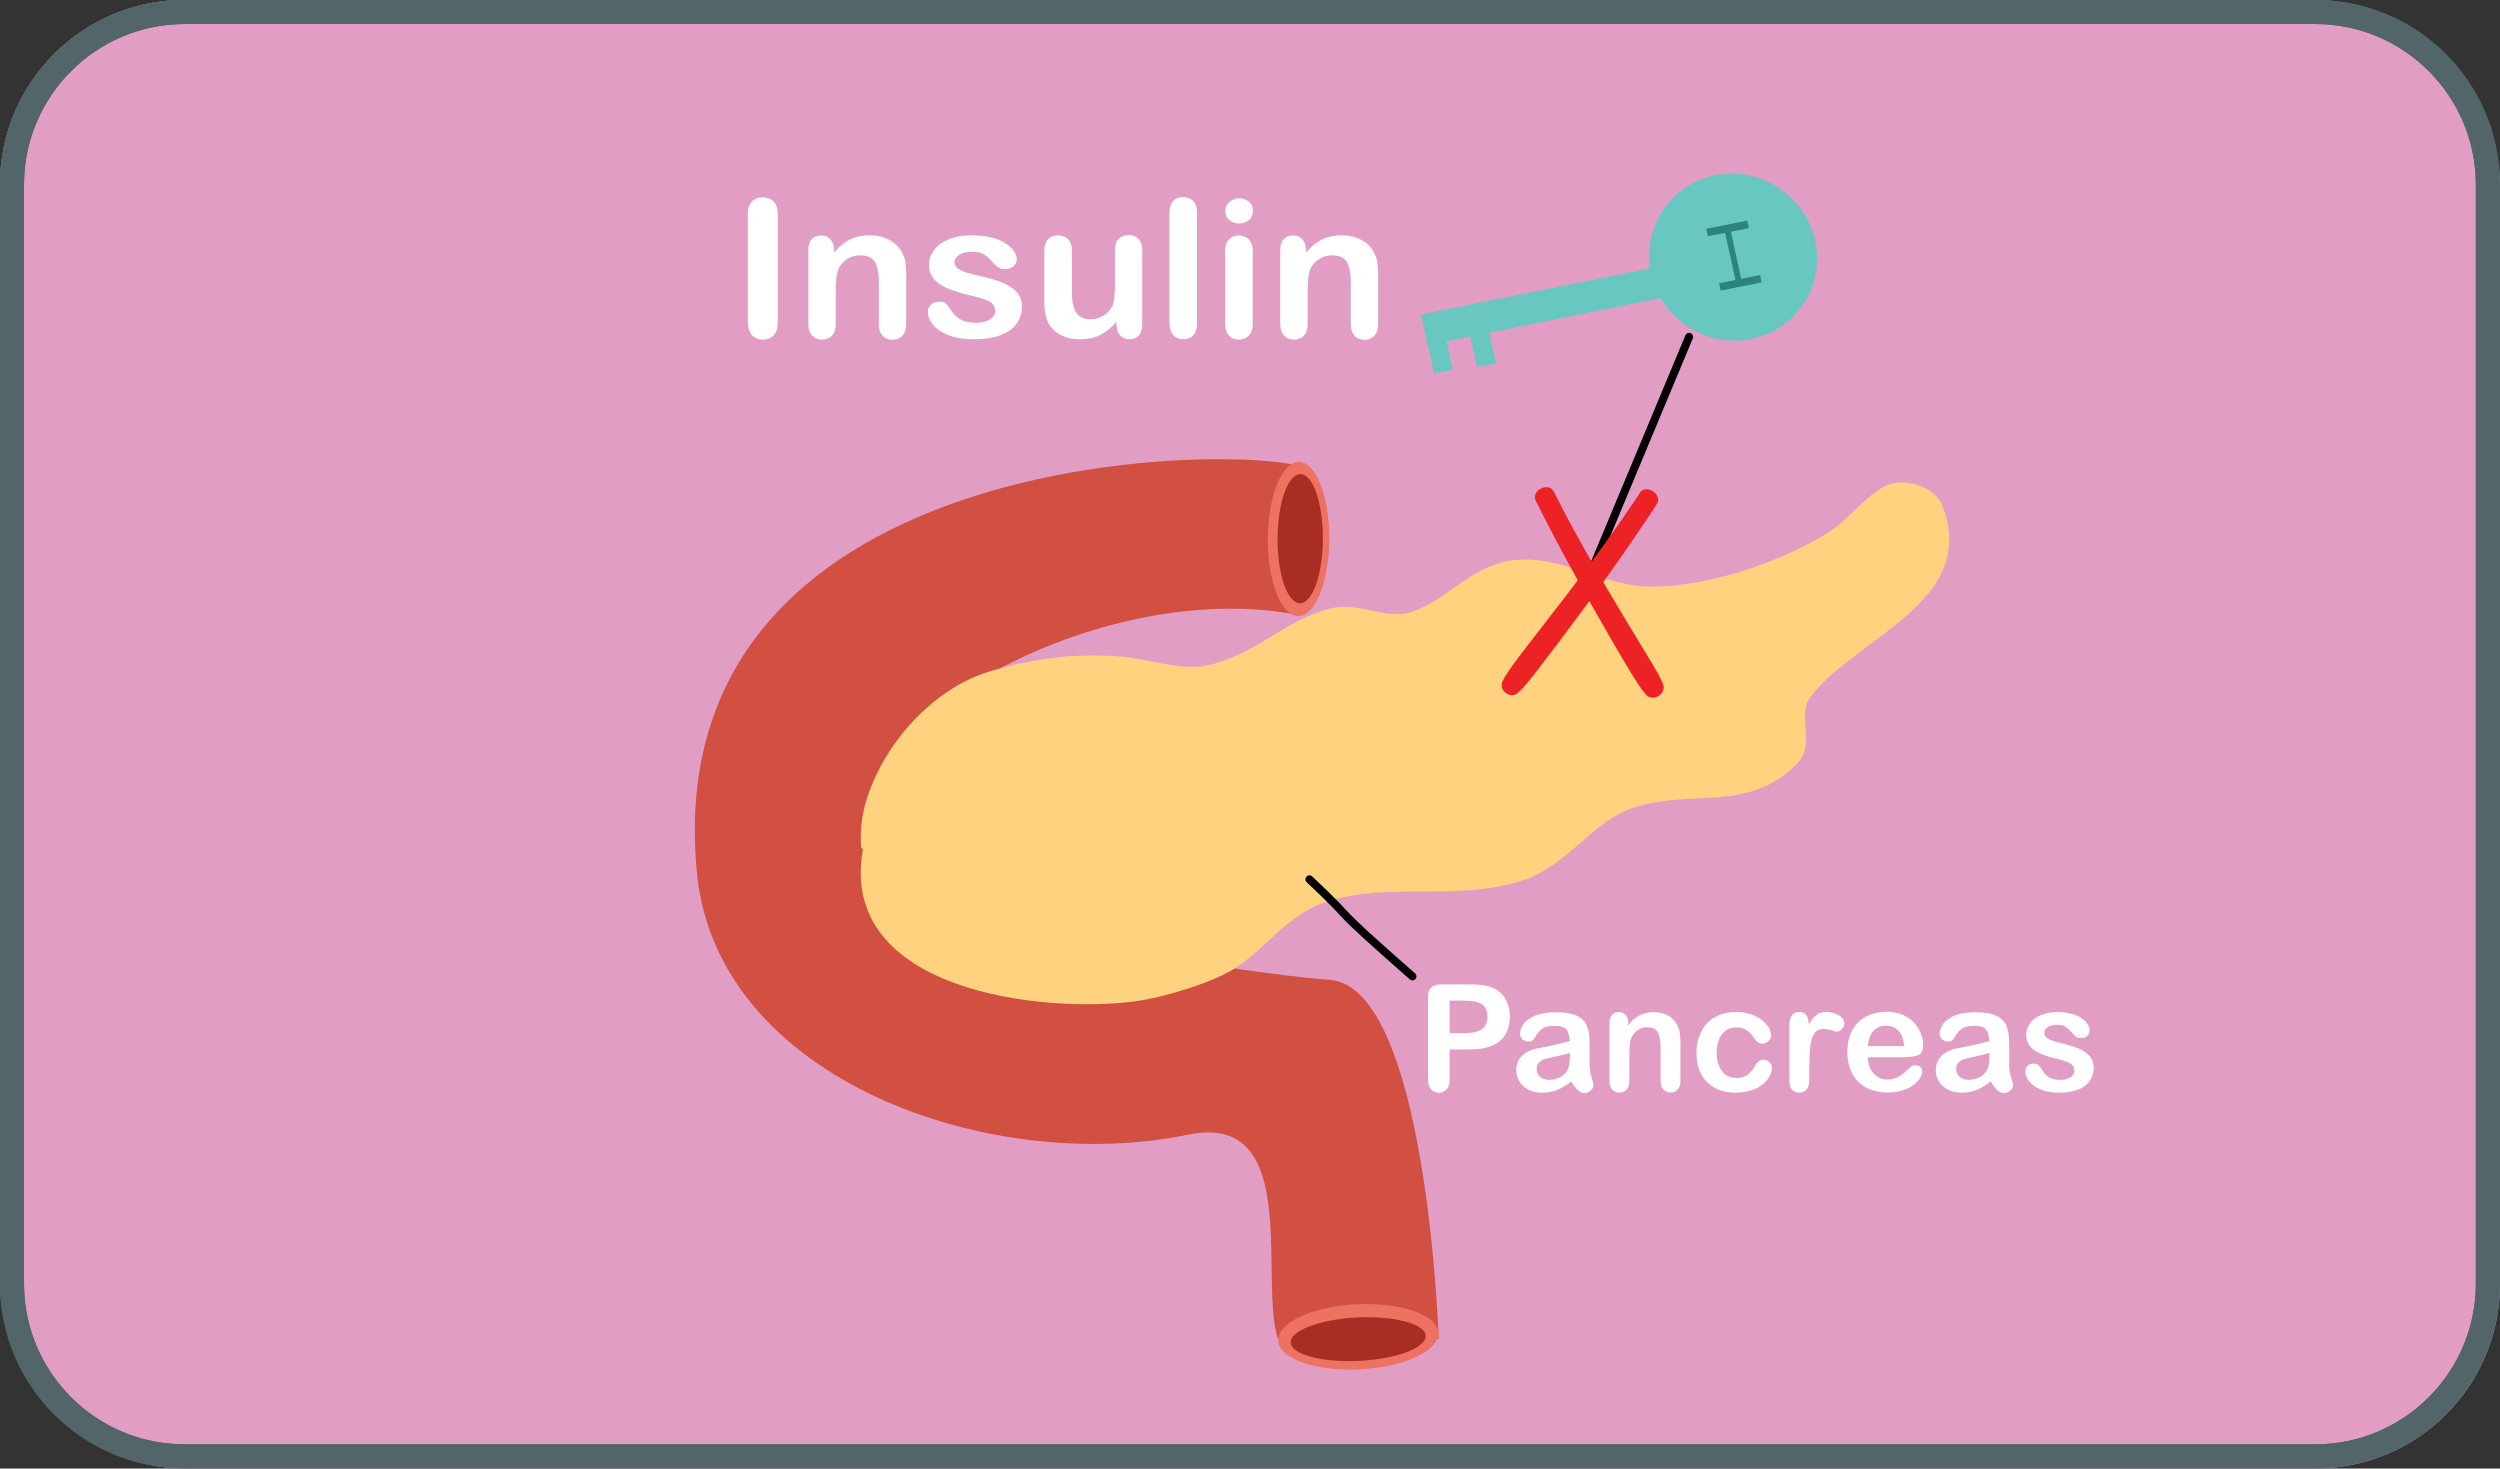 <?xml version="1.0" encoding="UTF-8"?>
<svg id="Layer_1" data-name="Layer 1" xmlns="http://www.w3.org/2000/svg" xmlns:xlink="http://www.w3.org/1999/xlink" viewBox="0 0 156.06 91.67">
  <rect x="0" y="0" width="156.06" height="91.67" fill="#333333" stroke="none"/>
  <defs>
    <style>
      .cls-1 {
        clip-path: url(#clippath);
      }

      .cls-2, .cls-3 {
        fill: none;
      }

      .cls-2, .cls-4, .cls-5, .cls-6, .cls-7, .cls-8, .cls-9, .cls-10, .cls-11, .cls-12, .cls-13 {
        stroke-width: 0px;
      }

      .cls-3 {
        stroke: #010101;
        stroke-linecap: round;
        stroke-linejoin: round;
        stroke-width: .5px;
      }

      .cls-4 {
        fill: #2c847b;
      }

      .cls-4, .cls-5, .cls-6, .cls-7, .cls-8 {
        fill-rule: evenodd;
      }

      .cls-5 {
        fill: #a82d23;
      }

      .cls-6 {
        fill: #d15041;
      }

      .cls-7 {
        fill: #69c7c1;
      }

      .cls-8 {
        fill: #ed7262;
      }

      .cls-9 {
        fill: #526568;
      }

      .cls-10 {
        fill: #e29dc5;
      }

      .cls-11 {
        fill: #fff;
      }

      .cls-12 {
        fill: #ffd27f;
      }

      .cls-13 {
        fill: #ed2224;
      }
    </style>
    <clipPath id="clippath">
      <rect class="cls-2" x="0" width="156.06" height="91.67" rx="11.52" ry="11.52"/>
    </clipPath>
  </defs>
  <g class="cls-1">
    <g id="_128" data-name="128">
      <path id="_129" data-name="129" class="cls-10" d="M160,88.3c0,4.05-3.13,7.32-6.99,7.32H-2.23c-3.86,0-6.99-3.28-6.99-7.32V2.41c0-4.04,3.13-7.32,6.99-7.32h155.23c3.86,0,6.99,3.29,6.99,7.32v85.89Z"/>
      <g id="_130" data-name="130">
        <path id="_131" data-name="131" class="cls-6" d="M89.8,83.57s-7.14,1.22-8.8,1.14c-3.84-.19,1.66-15.63-6.82-13.88-12.41,2.56-29.4-3.44-30.67-16.3-2.63-26.67,33.68-26.88,37.89-25.35.93.34.92,9.46-.41,9.2-11.82-2.3-27.94,6.2-27.19,13.99.49,5.08,24.03,8.42,29.21,8.8,6.08.44,6.8,22.39,6.8,22.39Z"/>
        <path id="_132" data-name="132" class="cls-8" d="M89.79,83.2c.06,1.12-2.13,2.15-4.89,2.28-2.76.14-5.05-.66-5.11-1.78s2.13-2.15,4.89-2.28c2.76-.14,5.05.66,5.11,1.78Z"/>
        <path id="_133" data-name="133" class="cls-5" d="M89,83.38c.04.75-1.81,1.45-4.14,1.57-2.33.12-4.25-.4-4.29-1.14-.04-.74,1.81-1.45,4.14-1.57,2.33-.11,4.25.4,4.29,1.14Z"/>
        <path id="_134" data-name="134" class="cls-8" d="M81.08,28.83c1.06,0,1.91,2.16,1.9,4.82-.01,2.66-.88,4.82-1.94,4.81-1.06,0-1.91-2.16-1.9-4.82.01-2.66.88-4.82,1.94-4.81Z"/>
        <path id="_135" data-name="135" class="cls-5" d="M81.18,29.6c.78,0,1.41,1.81,1.4,4.04-.01,2.23-.65,4.02-1.43,4.02s-1.41-1.81-1.4-4.04c.01-2.23.65-4.03,1.43-4.02Z"/>
        <path id="_136" data-name="136" class="cls-12" d="M53.76,52.93c-.4-4.32,3.55-9.73,8.09-11.04,2.75-.8,5.36-1.15,8.24-.89,1.62.14,3.59.87,5.2.55,2.99-.6,4.88-2.82,7.72-3.56,1.79-.47,3.46.75,5.11.21,2.32-.77,3.71-2.95,6.46-3.24,2.91-.3,5.52,1.63,8.43,1.66,3.54.05,8.2-1.54,11.12-3.38,1.29-.82,2.18-2.16,3.51-2.88,1.13-.61,3.16,0,3.61,1.2,2.29,6-5.29,8.16-8.19,11.89-.99,1.27.4,2.99-.96,4.31-3.08,3-6.5,1.47-10.11,2.65-2.63.86-4.12,3.67-7.04,4.58-4.12,1.29-8.2.04-12.11,1.29-2.37.75-3.6,2.69-5.57,4.05-1.42.98-4.61,1.93-6.36,2.17-5.83.79-18.65-.63-17.04-9.5"/>
        <g id="_137" data-name="137">
          <g id="_138" data-name="138">
            <g id="_139" data-name="139">
              <path class="cls-7" d="M107.06,10.94c2.83-.57,5.62,1.26,6.25,4.08.62,2.82-1.17,5.57-3.99,6.14-2.83.57-5.62-1.26-6.25-4.08-.62-2.82,1.17-5.57,3.99-6.14Z"/>
            </g>
            <g id="_140" data-name="140">
              <path class="cls-7" d="M88.71,19.63l17.27-3.48.42,1.91-17.27,3.48-.42-1.91Z"/>
            </g>
            <g id="_141" data-name="141">
              <path class="cls-7" d="M91.54,19.88l1.18-.24.67,3.04-1.18.24-.67-3.04Z"/>
            </g>
            <g id="_142" data-name="142">
              <path class="cls-7" d="M88.85,20.28l1.18-.24.67,3.04-1.18.24-.67-3.04Z"/>
            </g>
          </g>
          <g id="_143" data-name="143">
            <g id="_144" data-name="144">
              <path class="cls-4" d="M106.51,14.28l2.56-.51.1.47-2.56.51-.1-.47Z"/>
            </g>
            <g id="_145" data-name="145">
              <path class="cls-4" d="M107.31,17.68l2.56-.51.1.46-2.56.51-.1-.46Z"/>
            </g>
            <g id="_146" data-name="146">
              <path class="cls-4" d="M107.65,14.36l.36-.07.7,3.19-.36.07-.7-3.19Z"/>
            </g>
          </g>
        </g>
      </g>
      <path id="_147" data-name="147" class="cls-3" d="M81.74,54.89c3.35,3.15.74,1.06,6.43,6.06"/>
      <path id="_148" data-name="148" class="cls-3" d="M105.44,21.03l-6.4,15.34"/>
      <g id="_149" data-name="149">
        <g id="_150" data-name="150">
          <path class="cls-11" d="M91.73,65.51h-1.24v1.88c0,.27-.06.48-.19.61-.13.14-.29.21-.48.21s-.37-.07-.49-.21c-.12-.14-.19-.34-.19-.61v-5.12c0-.29.07-.51.21-.63.14-.13.35-.19.65-.19h1.74c.51,0,.91.04,1.19.12.27.08.51.2.71.38.2.17.35.39.45.64.1.25.16.54.16.86,0,.67-.21,1.19-.63,1.54-.42.35-1.05.52-1.88.52ZM91.4,62.46h-.91v2.03h.91c.32,0,.59-.03.8-.1.21-.07.38-.17.49-.33.11-.15.17-.35.17-.59,0-.29-.09-.53-.26-.71-.2-.2-.6-.29-1.2-.29ZM98.08,67.51c-.3.24-.59.41-.88.53-.28.11-.6.17-.95.17-.32,0-.6-.06-.84-.19-.24-.13-.43-.29-.56-.51-.13-.21-.2-.44-.2-.7,0-.33.11-.63.32-.86.22-.24.51-.4.89-.48.08-.02.28-.06.59-.12.31-.06.58-.12.81-.17.22-.06.47-.12.73-.19-.02-.33-.08-.57-.2-.72-.12-.16-.36-.23-.73-.23-.32,0-.56.04-.71.13-.16.09-.3.22-.41.4-.11.17-.19.29-.24.35-.05.06-.15.09-.3.09-.14,0-.26-.05-.36-.13-.1-.09-.15-.21-.15-.34,0-.22.08-.44.23-.64s.4-.37.73-.51c.33-.13.74-.2,1.23-.2.55,0,.98.06,1.29.19.31.13.54.33.67.61.13.29.19.65.19,1.11,0,.29,0,.54,0,.74,0,.21,0,.43,0,.68,0,.23.04.48.12.73.08.25.12.41.12.48,0,.13-.06.25-.18.35-.12.1-.26.16-.41.16-.13,0-.25-.06-.38-.18-.13-.12-.26-.29-.4-.52ZM98,65.72c-.18.07-.45.14-.8.21-.35.07-.59.13-.72.17-.13.03-.26.1-.38.2-.12.1-.18.25-.18.43s.07.35.21.48c.14.13.33.2.56.2.25,0,.47-.06.68-.16.21-.11.36-.25.46-.42.11-.18.17-.49.17-.92v-.18ZM101.62,63.87v.15c.22-.29.46-.5.72-.63.26-.13.56-.21.9-.21s.62.07.88.21c.26.14.45.34.58.6.08.15.14.32.16.49s.04.4.04.67v2.3c0,.25-.06.44-.17.56-.11.13-.26.19-.45.19s-.34-.07-.45-.2c-.12-.13-.17-.32-.17-.55v-2.07c0-.4-.06-.72-.17-.93-.11-.21-.34-.32-.68-.32-.22,0-.43.06-.61.2-.18.13-.32.31-.4.54-.06.19-.09.53-.09,1.04v1.55c0,.25-.06.44-.18.56-.12.13-.27.19-.45.19s-.33-.07-.44-.2c-.12-.13-.17-.32-.17-.55v-3.58c0-.24.05-.41.16-.53.1-.11.25-.17.43-.17.11,0,.21.02.3.08.09.05.16.13.21.23.05.1.08.23.08.38ZM110.61,66.68c0,.16-.05.32-.14.5-.09.17-.23.34-.42.5-.19.16-.43.29-.72.38-.29.09-.61.15-.98.15-.77,0-1.37-.23-1.8-.67-.43-.44-.65-1.05-.65-1.79,0-.51.1-.96.3-1.35.2-.4.48-.7.86-.91.37-.21.82-.32,1.34-.32.32,0,.62.05.89.14.27.09.5.21.69.36.19.14.33.3.43.47.1.17.15.32.15.48,0,.14-.06.27-.17.37-.11.1-.25.16-.4.16-.1,0-.19-.03-.26-.08-.07-.06-.15-.14-.23-.26-.15-.23-.31-.4-.48-.51-.17-.11-.38-.17-.63-.17-.37,0-.67.14-.89.43-.22.29-.34.68-.34,1.17,0,.24.03.45.09.64.06.2.14.36.25.5.11.14.24.25.4.32.16.07.33.1.51.1.25,0,.46-.06.64-.17.18-.12.34-.29.47-.53.08-.13.16-.25.25-.32.09-.08.2-.12.32-.12.15,0,.28.06.38.17.1.11.15.24.15.36ZM112.94,66.42v1.04c0,.25-.06.44-.18.56s-.27.19-.45.19-.33-.06-.44-.19c-.12-.13-.17-.32-.17-.56v-3.45c0-.56.2-.84.61-.84.21,0,.36.06.45.2.09.13.14.32.15.58.15-.26.3-.45.46-.58.16-.13.37-.2.63-.2s.52.06.76.2c.25.13.37.3.37.51,0,.15-.05.28-.16.37-.11.1-.22.15-.34.15-.05,0-.16-.03-.33-.09-.18-.06-.33-.08-.46-.08-.18,0-.33.05-.45.14-.12.1-.21.24-.27.42-.06.19-.11.41-.13.67-.02.25-.04.57-.04.94ZM119.04,66h-2.44c0,.29.06.53.17.74.11.21.26.38.44.48.18.11.39.17.61.17.15,0,.29-.02.41-.06.12-.03.24-.09.36-.16.12-.08.22-.16.32-.24.1-.09.22-.2.38-.35.06-.06.16-.08.27-.08.13,0,.23.03.31.1.08.07.12.17.12.29,0,.11-.04.25-.13.4-.09.15-.22.29-.4.43-.18.14-.4.25-.67.34-.27.09-.58.14-.93.14-.8,0-1.42-.23-1.87-.68-.44-.45-.67-1.07-.67-1.85,0-.36.05-.71.16-1.02.11-.31.27-.58.48-.8.21-.23.47-.4.78-.51.31-.12.65-.18,1.02-.18.49,0,.91.1,1.25.31.35.2.61.47.78.79.17.32.26.65.26.98s-.09.51-.27.61c-.18.09-.43.13-.76.13ZM116.6,65.3h2.26c-.03-.43-.15-.74-.34-.95-.2-.21-.46-.32-.79-.32s-.57.1-.77.32c-.2.21-.32.53-.36.95ZM124.27,67.51c-.3.24-.59.41-.88.53-.28.11-.6.17-.95.17-.32,0-.6-.06-.84-.19-.24-.13-.43-.29-.56-.51-.13-.21-.2-.44-.2-.7,0-.33.11-.63.32-.86.22-.24.51-.4.89-.48.08-.02.28-.06.59-.12.31-.06.58-.12.81-.17.22-.06.47-.12.73-.19-.02-.33-.08-.57-.2-.72-.12-.16-.36-.23-.73-.23-.32,0-.56.04-.71.13-.16.09-.3.22-.41.4-.11.17-.19.29-.24.35-.05.06-.15.09-.3.09-.14,0-.26-.05-.36-.13-.1-.09-.15-.21-.15-.34,0-.22.08-.44.23-.64s.4-.37.73-.51c.33-.13.74-.2,1.23-.2.55,0,.98.06,1.29.19.31.13.54.33.67.61.13.29.19.65.19,1.11,0,.29,0,.54,0,.74,0,.21,0,.43,0,.68,0,.23.04.48.12.73.08.25.12.41.12.48,0,.13-.06.25-.18.35-.12.1-.26.16-.41.16-.13,0-.25-.06-.38-.18-.13-.12-.26-.29-.4-.52ZM124.19,65.72c-.18.07-.45.14-.8.21-.35.07-.59.13-.72.17-.13.03-.26.1-.38.2-.12.1-.18.25-.18.43s.07.35.21.48c.14.13.33.2.56.2.25,0,.47-.06.68-.16.21-.11.36-.25.46-.42.11-.18.17-.49.17-.92v-.18ZM130.7,66.59c0,.34-.08.63-.25.88-.17.25-.42.43-.74.55-.33.13-.73.19-1.19.19s-.83-.07-1.15-.21c-.32-.13-.56-.31-.71-.51-.15-.2-.23-.4-.23-.61,0-.13.05-.25.15-.35.1-.1.22-.14.37-.14.13,0,.23.03.3.1.07.06.14.15.2.26.13.22.28.39.46.5.18.1.42.16.73.16.25,0,.45-.06.61-.17.16-.1.24-.23.24-.37,0-.22-.08-.38-.25-.48-.17-.1-.44-.2-.82-.29-.43-.1-.78-.21-1.05-.33-.27-.11-.49-.27-.65-.46-.16-.19-.24-.42-.24-.7,0-.25.07-.48.22-.7.15-.22.37-.4.66-.53.29-.13.64-.2,1.05-.2.32,0,.61.03.87.1.26.06.47.15.64.27.17.11.3.23.39.37.09.13.13.27.13.4,0,.14-.05.26-.14.35-.1.09-.23.13-.41.13-.13,0-.24-.03-.33-.11-.09-.07-.19-.17-.31-.32-.1-.12-.21-.21-.33-.29-.13-.08-.3-.11-.52-.11s-.41.05-.56.14c-.15.09-.22.21-.22.36,0,.13.05.24.16.32.11.09.26.15.44.21.19.06.44.12.77.2.39.1.7.21.95.34.24.13.43.29.56.46.13.17.19.38.19.6Z"/>
        </g>
      </g>
      <g id="_153" data-name="153">
        <path class="cls-13" d="M102.38,30.75c-.24.37-.49.74-.74,1.1-.28.41-.56.82-.84,1.21-.32.46-.65.91-.98,1.36-.35.49-.71.97-1.07,1.45-.35.48-.71.94-1.07,1.42-.33.43-.66.86-.99,1.28-.28.36-.56.73-.84,1.09-.23.29-.46.59-.69.89-.18.24-.35.47-.53.7-.13.17-.26.35-.38.53-.09.13-.17.25-.26.39-.06.1-.12.21-.18.32-.32.59.49,1.21.97.74.09-.08.17-.17.25-.25.11-.11.21-.23.31-.35.14-.17.27-.33.41-.51.18-.23.36-.46.53-.69.23-.3.45-.59.68-.89.28-.36.56-.74.83-1.1.33-.44.65-.87.97-1.31.35-.48.71-.96,1.06-1.44.36-.49.71-.98,1.06-1.48.33-.46.65-.92.97-1.39.28-.41.56-.82.84-1.24.25-.37.5-.74.74-1.12.38-.59-.68-1.28-1.07-.7Z"/>
      </g>
      <g id="_154" data-name="154">
        <path class="cls-13" d="M95.86,31.24c.18.36.36.73.56,1.11.2.4.41.8.63,1.22.22.41.45.84.68,1.27.22.4.44.81.67,1.22.21.39.43.78.65,1.17.21.37.42.75.64,1.13.21.38.43.75.64,1.12.2.35.4.7.6,1.04.18.31.36.62.54.91.15.25.3.49.44.73.12.19.23.37.35.55.09.13.17.25.26.37.07.09.14.17.2.25.44.55,1.36-.02,1.08-.67-.04-.09-.09-.2-.14-.29-.06-.13-.13-.26-.21-.4-.1-.18-.21-.37-.32-.55-.14-.24-.29-.48-.44-.73-.18-.29-.36-.59-.54-.89-.2-.34-.41-.68-.62-1.02-.22-.36-.44-.74-.66-1.11-.22-.36-.44-.74-.66-1.11-.22-.39-.45-.77-.66-1.15-.23-.4-.46-.81-.68-1.2-.24-.42-.46-.84-.69-1.25-.22-.4-.43-.8-.63-1.19-.19-.37-.38-.74-.56-1.09-.31-.62-1.43-.06-1.13.56Z"/>
      </g>
      <g>
        <path class="cls-11" d="M46.68,20.14v-6.77c0-.35.09-.62.26-.79.17-.18.39-.26.67-.26s.51.09.68.26c.17.17.26.44.26.79v6.77c0,.36-.09.62-.26.8-.17.18-.4.26-.68.26s-.49-.09-.66-.27c-.17-.18-.26-.44-.26-.79Z"/>
        <path class="cls-11" d="M52.07,15.58v.19c.3-.37.63-.64.99-.82s.77-.26,1.23-.26.86.09,1.21.28c.36.18.62.44.8.78.11.2.19.41.22.63.03.23.05.52.05.87v2.98c0,.32-.08.56-.24.73-.16.16-.36.25-.61.25s-.46-.08-.62-.25-.24-.41-.24-.72v-2.67c0-.53-.08-.93-.24-1.21-.16-.28-.47-.42-.94-.42-.31,0-.58.08-.83.25s-.44.4-.55.7c-.08.24-.13.68-.13,1.34v2c0,.32-.08.57-.24.73s-.37.24-.62.24-.45-.08-.61-.25-.24-.41-.24-.72v-4.62c0-.3.07-.53.21-.68.14-.15.34-.23.58-.23.15,0,.29.03.41.1.12.07.22.17.29.3s.11.29.11.49Z"/>
        <path class="cls-11" d="M63.79,19.1c0,.44-.11.82-.35,1.13-.23.31-.57.55-1.02.71-.45.16-1,.24-1.64.24s-1.14-.09-1.58-.26-.76-.4-.97-.66c-.21-.26-.31-.53-.31-.79,0-.18.07-.33.2-.45s.3-.19.51-.19c.18,0,.32.04.41.12.1.08.19.2.28.35.18.29.39.5.63.64s.58.21,1,.21c.34,0,.62-.07.84-.21s.33-.31.33-.49c0-.28-.11-.49-.34-.62-.23-.13-.6-.25-1.13-.37-.59-.14-1.07-.28-1.44-.43-.37-.15-.67-.35-.89-.59s-.33-.55-.33-.91c0-.32.1-.62.31-.91s.51-.51.91-.68c.4-.17.88-.25,1.45-.25.44,0,.84.04,1.2.13s.65.2.88.35.42.3.54.48.19.35.19.52c0,.18-.07.33-.2.45s-.32.18-.56.18c-.18,0-.33-.05-.45-.14-.12-.09-.26-.23-.42-.42-.13-.16-.28-.28-.46-.38s-.41-.14-.72-.14-.57.06-.77.18-.31.28-.31.46c0,.17.08.31.23.41.15.11.35.2.61.27s.61.16,1.05.26c.53.12.97.27,1.3.43.34.17.59.37.77.59.17.23.26.49.26.78Z"/>
        <path class="cls-11" d="M69.69,20.29v-.21c-.21.24-.42.45-.65.61s-.47.29-.74.37c-.27.08-.57.12-.92.12-.41,0-.79-.08-1.11-.24s-.58-.38-.76-.66c-.21-.34-.32-.83-.32-1.46v-3.17c0-.32.08-.56.23-.72s.36-.24.62-.24.47.08.63.24c.16.16.24.4.24.71v2.56c0,.37.03.68.1.93.07.25.19.45.36.59.17.14.41.21.71.21s.56-.08.82-.24c.25-.16.44-.37.56-.63.1-.23.14-.72.14-1.49v-1.95c0-.32.08-.55.24-.71s.37-.24.62-.24.46.08.61.24.23.4.23.72v4.63c0,.3-.07.53-.22.69-.15.15-.34.23-.57.23s-.43-.08-.58-.24-.23-.38-.23-.67Z"/>
        <path class="cls-11" d="M73,20.22v-6.94c0-.32.08-.56.23-.73.15-.16.36-.25.62-.25s.47.08.63.24.24.41.24.73v6.94c0,.32-.08.57-.24.73s-.37.24-.62.24-.46-.08-.61-.25c-.16-.17-.24-.41-.24-.72Z"/>
        <path class="cls-11" d="M77.35,13.95c-.24,0-.44-.07-.61-.21s-.25-.33-.25-.58c0-.23.09-.41.26-.56.17-.15.38-.22.61-.22s.42.07.59.2c.17.13.26.33.26.58s-.08.44-.25.58c-.17.14-.37.21-.6.21ZM78.2,15.6v4.62c0,.32-.08.56-.25.73-.16.16-.37.25-.62.25s-.46-.08-.61-.25c-.16-.17-.24-.41-.24-.72v-4.58c0-.32.08-.55.24-.71.16-.16.36-.24.61-.24s.46.08.62.24c.16.16.25.38.25.67Z"/>
        <path class="cls-11" d="M81.53,15.58v.19c.3-.37.63-.64.99-.82s.77-.26,1.23-.26.86.09,1.21.28c.36.18.62.44.8.78.11.2.19.41.22.63.03.23.05.52.05.87v2.98c0,.32-.08.56-.24.73-.16.16-.36.25-.61.25s-.46-.08-.62-.25-.24-.41-.24-.72v-2.67c0-.53-.08-.93-.24-1.21-.16-.28-.47-.42-.94-.42-.31,0-.58.08-.83.25s-.44.4-.55.7c-.08.24-.13.68-.13,1.34v2c0,.32-.08.57-.24.73s-.37.24-.62.24-.45-.08-.61-.25-.24-.41-.24-.72v-4.62c0-.3.07-.53.21-.68.14-.15.34-.23.58-.23.15,0,.29.03.41.1.12.07.22.17.29.3s.11.29.11.49Z"/>
      </g>
    </g>
  </g>
  <path class="cls-9" d="M144.53,1.5c5.53,0,10.02,4.5,10.02,10.02v68.62c0,5.53-4.5,10.02-10.02,10.02H11.52c-5.53,0-10.02-4.5-10.02-10.02V11.52C1.5,6,6,1.5,11.52,1.5h133.01M144.53,0H11.52C5.16,0,0,5.16,0,11.52v68.62c0,6.36,5.16,11.52,11.52,11.52h133.01c6.36,0,11.52-5.16,11.52-11.52V11.52C156.06,5.16,150.9,0,144.53,0h0Z"/>
  <path class="cls-9" d="M144.53,1.5c5.53,0,10.02,4.5,10.02,10.02v68.62c0,5.53-4.5,10.02-10.02,10.02H11.52c-5.53,0-10.02-4.5-10.02-10.02V11.52C1.5,6,6,1.5,11.52,1.5h133.01M144.53,0H11.52C5.16,0,0,5.16,0,11.52v68.62c0,6.36,5.16,11.52,11.52,11.52h133.01c6.36,0,11.52-5.16,11.52-11.52V11.52C156.06,5.16,150.9,0,144.53,0h0Z"/>
</svg>